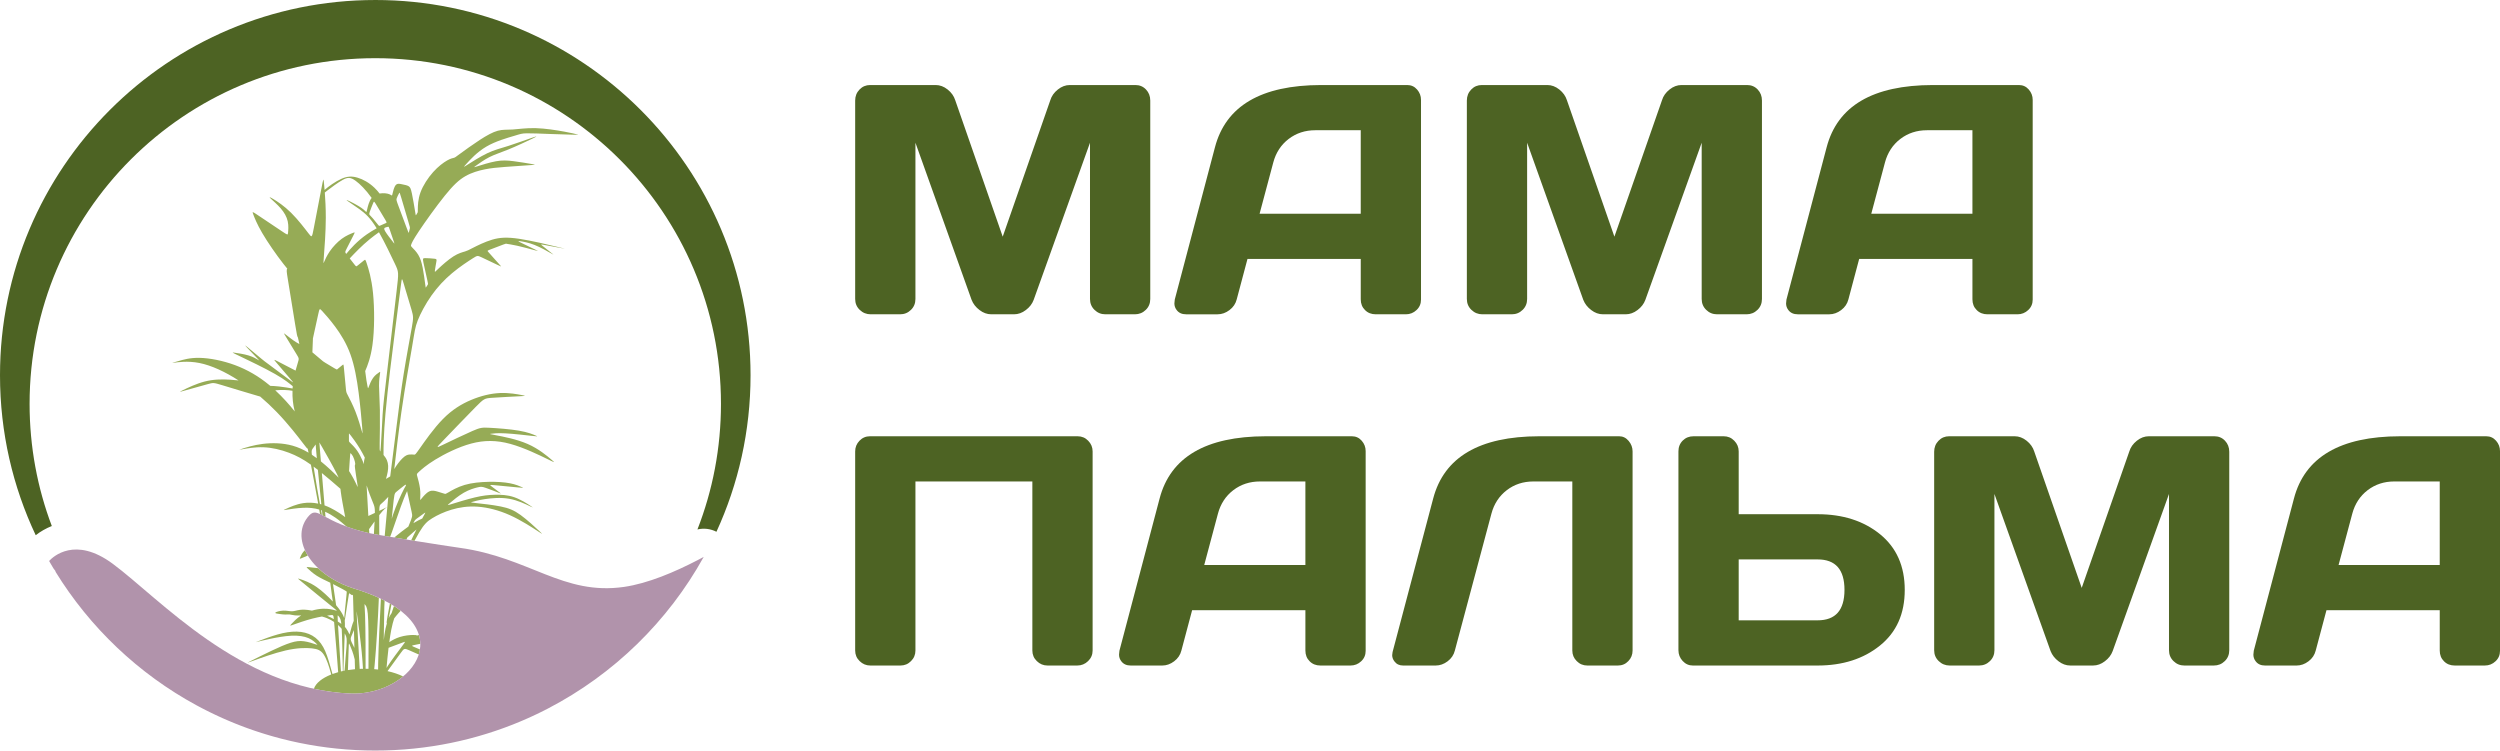 <?xml version="1.0" encoding="UTF-8"?> <svg xmlns="http://www.w3.org/2000/svg" xmlns:xlink="http://www.w3.org/1999/xlink" xmlns:xodm="http://www.corel.com/coreldraw/odm/2003" xml:space="preserve" width="119.099mm" height="35.756mm" version="1.1" style="shape-rendering:geometricPrecision; text-rendering:geometricPrecision; image-rendering:optimizeQuality; fill-rule:evenodd; clip-rule:evenodd" viewBox="0 0 7701.36 2312.11"> <defs> <style type="text/css"> .fil2 {fill:#4D6323} .fil0 {fill:#96AB56} .fil3 {fill:#B193AB} .fil1 {fill:#4D6323;fill-rule:nonzero} </style> <mask id="id0"> <radialGradient id="id1" gradientUnits="userSpaceOnUse" cx="816.45" cy="2158.95" r="0" fx="816.45" fy="2158.95"> <stop offset="0" style="stop-opacity:0.298; stop-color:white"></stop> <stop offset="0.651" style="stop-opacity:0.149; stop-color:white"></stop> <stop offset="1" style="stop-opacity:0; stop-color:white"></stop> </radialGradient> <rect style="fill:url(#id1)" x="816.45" y="2158.95" width="642.13" height="77.86"></rect> </mask> </defs> <g id="Слой_x0020_1">  <g id="_2151543518784"> <path class="fil0" d="M1020.31 2077.79l-1.2 -4.55c-5.58,-20.83 -12.88,-43.16 -21.58,-56.47 -8.7,-13.31 -18.78,-17.61 -37.25,-19.53 -18.46,-1.94 -45.3,-1.51 -80.3,6.54 -35,8.05 -78.15,23.73 -99.73,31.56 -21.58,7.84 -21.58,7.84 -8.16,1.07 13.42,-6.76 40.26,-20.29 63.77,-31.45 23.51,-11.17 43.69,-19.97 59.68,-25.01 16,-5.05 27.81,-6.34 41.01,-4.51 13.21,1.82 27.81,6.76 35.11,9.23 7.3,2.47 7.3,2.47 3.33,-1.51 -3.97,-3.97 -11.92,-11.91 -24.69,-17.39 -12.78,-5.48 -30.39,-8.48 -52.18,-7.51 -21.79,0.97 -47.77,5.9 -67.09,9.98 -19.32,4.08 -31.99,7.3 -38.33,8.91 -6.33,1.61 -6.33,1.61 5.37,-2.9 11.7,-4.51 35.11,-13.53 56.68,-19.64 21.58,-6.12 41.33,-9.34 59.36,-8.91 18.04,0.43 34.36,4.51 48.1,12.45 13.75,7.95 24.91,19.75 33.6,35.43 8.7,15.67 14.92,35.21 21.79,59.26 2.17,7.58 4.4,15.61 6.58,23.47 5.55,-2.05 11.41,-3.94 17.55,-5.64 -1.53,-20.98 -3.46,-46.03 -5.34,-69.46 -2.83,-35.28 -5.58,-66.91 -7.18,-85.26 -6.56,-4.46 -14.03,-8.57 -22.33,-11.85 -4.84,-1.91 -9.95,-3.52 -15.09,-4.88 -8.83,1.6 -18.83,3.67 -29.16,6.33 -22.54,5.79 -46.59,14.38 -58.61,18.67 -12.02,4.29 -12.02,4.29 -5.69,-2.57 5.43,-5.89 15.49,-16.81 29.47,-25.89 -6.21,0.48 -13.61,0.47 -19.21,-0.08 -7.04,-0.7 -11.21,-2.24 -15.69,-2.71 -4.49,-0.47 -9.28,0.16 -13.99,0.16 -4.71,0 -9.36,-0.62 -16.24,-1.47 -6.88,-0.85 -16,-1.93 -14.54,-4.25 1.47,-2.31 13.53,-5.87 24.05,-6.34 10.51,-0.47 19.48,2.17 27.37,2.01 7.89,-0.16 14.69,-3.09 24.13,-4.33 9.43,-1.24 21.49,-0.77 35.72,2.01l1.44 0.29c11.45,-3.33 23.14,-5.29 33.36,-5.77 18.25,-0.86 31.78,3.01 38.55,4.93 6.76,1.93 6.76,1.93 -3.98,-6.76 -10.73,-8.7 -32.21,-26.09 -52.82,-42.94 -20.61,-16.86 -40.36,-33.17 -50.24,-41.33 -9.87,-8.15 -9.87,-8.15 -0.21,-4.93 9.66,3.21 28.99,9.66 50.03,24.26 17.33,12.03 35.82,29.58 49.73,44.53 -0.81,-4.9 -1.76,-11.37 -2.92,-19.93 -1.34,-9.98 -2.97,-22.82 -4.91,-37.98 -14.83,-7.21 -29.34,-13.6 -41.75,-21.57 -12.46,-8.01 -22.79,-17.61 -27.82,-22.41 -5.02,-4.8 -4.73,-4.8 6.84,-3.65 6.18,0.62 15.58,1.56 25.41,2.78 26.45,25.1 62.44,46.93 106.36,61.47 30.68,9.18 57.38,19.24 80.58,29.95l-0.34 8.64c-2.13,52.31 -7.77,148.47 -12.6,197.86 -0.47,4.8 -0.93,9.16 -1.38,13.12 4.07,0.34 8.08,0.74 12.03,1.22 0.01,-5.67 0.08,-12.18 0.23,-19.68 0.97,-48.56 4.99,-138.13 8.37,-198.23 3.94,1.89 7.78,3.8 11.5,5.73 -0.49,3.75 -0.71,9.49 -0.94,18.98 -0.54,21.66 -1.18,62.84 -1.5,83.54 -0.32,20.7 -0.32,20.92 0.32,15.02 0.64,-5.9 1.93,-17.91 4.86,-31.46 1.16,-5.34 2.57,-10.92 4.2,-16.37 -0.15,-0.1 -0.28,-0.23 -0.39,-0.42 -0.74,-1.21 -0.61,-4.29 2.21,-20.43 1.8,-10.35 4.71,-26.07 7.41,-39.96 1.62,0.94 3.25,1.88 4.82,2.83 -2.7,13.22 -5.82,28.61 -7.69,38.42l-0.69 3.69c1.05,-2.46 2.16,-4.78 3.31,-6.91 1.78,-3.3 3.68,-6.15 5.59,-8.61 2.12,-6.74 4.66,-14.37 7.19,-21.79 7.49,4.8 14.45,9.69 20.82,14.64 -2,2.08 -3.96,4.16 -5.84,6.24 -5.41,5.96 -10.17,11.81 -14.15,16.98 -2.96,8.77 -6.17,20.21 -9.11,35.22 -2.19,11.21 -4.24,24.42 -6.08,38.19 8.61,-5.99 20.24,-12.03 32.28,-15.86 15.09,-4.79 30.82,-6.08 39.9,-6.25 9.09,-0.16 11.52,0.81 12.73,1.3 0.91,0.36 1.14,0.45 6.43,-1.02 2.68,9.03 4.04,18.03 4.22,26.91 -5.59,1.16 -10.5,2.13 -14.38,2.9 -14.35,2.84 -14.67,2.84 0,8.92 3.6,1.49 8.1,3.35 13.19,5.57 -0.81,5.26 -2.03,10.46 -3.63,15.58 -11.92,-5.59 -22.37,-10.03 -29.51,-13.04 -15.16,-6.41 -15.33,-6.41 -25.78,8.03 -10.21,14.09 -30.24,41.93 -40.92,56.22 18.24,4.04 34.52,9.63 48.05,16.39 -41.23,34.19 -101.81,55.75 -164.6,52.68 -37.94,-1.85 -74.71,-6.96 -110.3,-14.7 5.85,-17.5 25.37,-32.94 53.42,-44zm-72.09 -366.32c-6.14,2.48 -11.51,4.77 -15.39,6.41 -10.04,4.27 -10.04,4.27 -8.37,0.08 1.67,-4.18 5.02,-12.55 11.71,-19.92 1,-1.1 2.08,-2.18 3.23,-3.23 2.52,5.58 5.45,11.14 8.82,16.64zm37.63 -127.85l-2.46 -14.02c-15.31,-4.46 -31.35,-6.06 -49.18,-5.35 -19.46,0.77 -41.04,4.28 -51.84,6.04 -10.79,1.76 -10.79,1.76 -0.67,-2.93 10.13,-4.68 30.37,-14.06 52.21,-17.4 15,-2.3 30.76,-1.76 46.23,1.42 -8.11,-45.23 -16.24,-88.07 -22.41,-119.96 -24.34,-17.24 -45.01,-28.15 -67.59,-36.7 -24.91,-9.43 -52.15,-15.96 -78.56,-16.89 -26.4,-0.93 -51.96,3.73 -64.74,6.07 -12.78,2.33 -12.78,2.33 -0.94,-1.49 11.85,-3.83 35.55,-11.48 63.91,-15.02 28.36,-3.54 61.39,-2.99 91.71,5.6 17.07,4.83 33.29,12.21 48.98,21.55 -0.92,-4.59 -1.78,-8.77 -2.59,-12.62 -1.17,0.92 -4.6,-3.56 -14.34,-16.29 -15.03,-19.66 -45.12,-58.97 -80.58,-95.72 -16.19,-16.78 -33.5,-33.02 -51.49,-48.28l-6.88 -1.95c-27.8,-8.01 -82.11,-24.58 -109.46,-32.87 -27.34,-8.28 -27.71,-8.28 -45.67,-3.31 -17.94,4.97 -53.48,14.91 -71.25,19.88 -17.76,4.97 -17.76,4.97 -4.42,-1.57 13.35,-6.53 40.05,-19.61 66.38,-26.42 26.33,-6.82 52.29,-7.37 78.71,-5.71 8.76,0.55 17.58,1.34 26.02,2.3 -41.59,-26.86 -83.95,-46.45 -120.62,-53.72 -36.72,-7.28 -67.74,-2.22 -78.5,-0.79 -10.76,1.42 -1.27,-0.8 13.61,-5.07 14.88,-4.27 35.14,-10.6 65.52,-9.96 30.39,0.63 70.9,8.23 108.89,22.31 37.98,14.09 73.43,34.67 106.2,61.88l2.5 2.1c7.57,0.16 16.88,0.71 27.15,1.85 14.28,1.59 30.4,4.3 41.64,6.29 0.14,-2.41 0.31,-4.8 0.52,-7.18 -9.1,-7.34 -23.33,-19.81 -54.53,-37.58 -32.42,-18.48 -83.17,-42.7 -108.54,-54.8 -25.37,-12.1 -25.37,-12.1 -15.89,-10.73 9.48,1.36 28.43,4.1 42.85,8.47 14.43,4.37 24.32,10.37 29.27,13.37 4.95,3 4.95,3 -2.74,-4.95 -7.68,-7.95 -23.05,-23.85 -31.01,-32.32 -7.95,-8.48 -8.47,-9.53 1.64,-1.32 10.11,8.21 30.84,25.68 41.42,34.48 10.59,8.79 11,8.9 26.27,20.21 15.27,11.32 45.37,33.84 60.43,45.11 15.05,11.26 15.05,11.26 4.42,-1.16 -10.63,-12.42 -31.9,-37.27 -42.53,-49.69 -10.64,-12.42 -10.64,-12.42 4.36,-4.68 12.82,6.61 36.55,18.86 53.25,27.6 2.64,-10.16 5.28,-18.68 7.08,-24.53 3.95,-12.76 3.95,-12.76 -4.1,-25.98 -8.06,-13.22 -24.16,-39.66 -32.22,-52.88 -8.06,-13.22 -8.06,-13.22 -0.76,-7.45 7.29,5.77 21.88,17.32 33.13,24.16 3.08,1.88 5.92,3.39 8.67,4.8 -1.58,-7 -3.16,-14.02 -4.58,-20.41l-0.14 -0.19c-2.13,-3.19 -2.73,-5.93 -8.63,-41.92 -5.9,-36 -17.08,-105.27 -22.67,-139.89 -3.01,-18.59 -4.4,-27.2 -1.17,-29.64 -3.85,-4.63 -7.71,-9.43 -11.67,-14.49 -22.76,-29.07 -48.94,-67 -65.64,-95.53 -16.71,-28.53 -23.93,-47.68 -27.54,-57.24 -3.61,-9.58 -3.61,-9.58 14.72,2.71 18.33,12.27 54.99,36.83 73.32,49.11 18.33,12.28 18.33,12.28 19.05,5.06 0.72,-7.22 2.17,-21.67 -0.9,-35.57 -3.07,-13.91 -10.66,-27.27 -21.58,-39.91 -10.92,-12.64 -25.19,-24.56 -31.01,-30.28 -5.83,-5.73 -3.23,-5.26 8.57,1.8 11.8,7.07 32.79,20.72 54.07,41.71 21.29,20.99 42.88,49.31 53.67,63.47 10.79,14.15 10.79,14.15 16.73,-16.73 5.94,-30.89 17.82,-92.67 23.76,-123.56 5.94,-30.89 5.94,-30.89 7.72,-10.99 0.43,4.84 0.98,10.85 1.54,17.81l0.38 -0.34c10.53,-9.56 33.26,-25.95 51.9,-34.14 18.64,-8.19 33.19,-8.19 49.69,-3.2 16.5,4.99 34.96,14.98 51.45,30.72 5.54,5.28 10.86,11.21 16.08,18.01 6.05,-1.07 12.02,-1.14 16.87,-0.74 11.01,0.9 16.26,4.18 18.88,5.83 2.63,1.64 2.63,1.64 4.19,-5.09 1.56,-6.73 4.68,-20.19 9.77,-26.02 5.09,-5.83 12.14,-4.03 19.53,-2.46 7.38,1.56 15.11,2.87 20.03,5.83 4.92,2.96 7.06,7.55 10.26,22.66 3.2,15.11 7.48,40.71 9.61,53.94 2.13,13.21 2.13,14.03 3.2,12.56 1.07,-1.48 3.2,-5.26 4.27,-7.14 1.07,-1.89 1.07,-1.89 1.16,-11.7 0.1,-9.82 0.28,-29.43 8.1,-51.01 7.83,-21.58 23.3,-45.1 39.09,-62.74 15.78,-17.64 31.88,-29.4 43.02,-35.75 11.14,-6.34 17.33,-7.27 20.89,-8.2 3.56,-0.93 4.49,-1.86 17.95,-11.76 13.46,-9.9 39.46,-28.78 61.59,-43.18 22.13,-14.39 40.39,-24.29 55.71,-28.47 15.32,-4.18 27.7,-2.63 45.75,-3.8 18.05,-1.17 41.77,-5.04 71.09,-4.21 29.32,0.83 64.24,6.4 87.39,10.63 23.15,4.23 34.52,7.14 39.94,8.59 5.43,1.45 4.9,1.45 -10.05,1.06 -14.95,-0.4 -44.31,-1.2 -72.88,-2.25 -28.57,-1.06 -56.35,-2.38 -72.09,-2.11 -15.74,0.26 -19.44,2.11 -39.42,8.07 -19.97,5.95 -56.21,16 -85.05,32.93 -28.84,16.93 -50.27,40.74 -60.98,52.64 -10.71,11.9 -10.71,11.9 2.52,3.44 13.23,-8.46 39.68,-25.39 61.64,-35.84 21.96,-10.46 39.42,-14.42 64.42,-22.35 25,-7.94 57.54,-19.85 74.08,-25.54 16.53,-5.68 17.06,-5.15 0.53,2.92 -16.53,8.06 -50.13,23.67 -75.14,33.86 -25,10.18 -41.4,14.95 -57.8,23.29 -16.4,8.33 -32.8,20.23 -41,26.19 -8.2,5.95 -8.2,5.95 4.23,1.99 12.43,-3.97 37.3,-11.91 57.14,-15.48 19.85,-3.57 34.66,-2.77 54.37,-0.26 19.71,2.51 44.31,6.74 56.61,8.86 12.31,2.11 12.31,2.11 -5.16,3.31 -17.46,1.19 -52.38,3.57 -78.17,5.55 -25.79,1.99 -42.46,3.57 -61.64,7.4 -19.18,3.83 -40.87,9.92 -60.58,21.3 -19.71,11.37 -37.43,28.04 -63.49,60.45 -26.06,32.4 -60.45,80.56 -79.23,108.73 -18.78,28.17 -21.96,36.37 -23.54,40.74 -1.59,4.36 -1.59,4.9 2.64,9.26 4.24,4.36 12.7,12.56 18.92,22.88 6.21,10.31 10.18,22.75 13.61,40.07 3.42,17.31 6.29,39.5 7.73,50.61 1.44,11.1 1.44,11.1 2.71,9.19 1.27,-1.91 3.82,-5.73 5.09,-7.88 1.27,-2.15 1.27,-2.63 -1.67,-15.67 -2.95,-13.05 -8.83,-38.68 -11.46,-51.96 -2.63,-13.28 -1.99,-14.24 5.33,-14.24 7.33,0 21.33,0.96 28.41,1.83 7.08,0.87 7.24,1.67 5.96,9.23 -1.27,7.56 -3.97,21.88 -4.61,27.77 -0.63,5.88 0.8,3.34 11.22,-6.61 10.42,-9.95 29.84,-27.29 45.67,-37.39 15.84,-10.11 28.09,-12.97 35.73,-15.27 7.64,-2.31 10.66,-4.06 24.03,-10.9 13.37,-6.85 37.08,-18.78 59.99,-25.54 22.92,-6.76 45.03,-8.35 82.8,-2.72 37.77,5.63 91.18,18.48 117.89,24.91 26.71,6.43 26.71,6.43 13.57,4 -13.13,-2.43 -39.39,-7.28 -52.53,-9.71 -13.13,-2.43 -13.13,-2.43 -6.12,3.15 7.02,5.57 21.05,16.73 28.06,22.31 7.02,5.57 7.02,5.57 -3.33,-0.36 -10.34,-5.94 -31.03,-17.81 -49.65,-25.19 -18.62,-7.38 -35.17,-10.26 -43.72,-11.52 -8.54,-1.26 -9.08,-0.9 1.8,4.59 10.88,5.48 33.19,16.1 44.35,21.4 11.15,5.31 11.15,5.31 -1.44,1.89 -12.59,-3.42 -37.78,-10.26 -55.05,-14.12 -17.27,-3.87 -26.63,-4.77 -30.59,-5.58 -3.96,-0.81 -2.52,-1.53 -11.87,1.98 -9.36,3.51 -29.5,11.24 -39.57,15.11 -10.07,3.87 -10.07,3.87 -6.57,7.82 3.51,3.96 10.53,11.88 17.9,20.15 7.38,8.28 15.11,16.91 18.98,21.23 3.87,4.32 3.87,4.32 -8.36,-1.53 -12.23,-5.85 -36.7,-17.54 -49.2,-23.39 -12.51,-5.85 -13.04,-5.85 -26.54,2.7 -13.5,8.54 -39.94,25.63 -63.9,45.67 -23.96,20.03 -45.45,43.01 -63.95,69.19 -18.49,26.18 -34.01,55.57 -42.39,76.98 -8.37,21.41 -9.62,34.86 -17.26,80.12 -7.64,45.26 -21.69,122.32 -33.19,202.58 -9.14,63.84 -16.68,129.69 -21.82,175.14 7.44,-12.97 17.2,-25.28 24.76,-32.8 9.6,-9.56 15.65,-11.44 21.6,-12.07 5.94,-0.63 11.79,0 14.92,0.32 3.12,0.31 3.54,0.31 17.77,-19.94 14.23,-20.25 42.26,-60.74 70.8,-89.74 28.53,-29.01 57.56,-46.52 87.32,-58.99 29.75,-12.48 60.22,-19.92 88.53,-21.12 28.32,-1.2 54.47,3.84 67.55,6.36 13.07,2.52 13.07,2.52 -7.92,3.6 -20.99,1.08 -62.98,3.24 -85.06,4.8 -22.07,1.56 -24.23,2.52 -49.66,28.32 -25.44,25.79 -74.14,76.41 -98.5,101.73 -24.35,25.32 -24.35,25.32 -2.4,14.76 21.95,-10.56 65.87,-31.67 90.57,-42.46 24.71,-10.8 30.24,-11.28 53.03,-10.08 22.79,1.2 62.86,4.08 90.69,8.88 27.83,4.8 43.43,11.52 51.23,14.88 7.8,3.36 7.8,3.36 -11.16,1.2 -18.95,-2.16 -56.86,-6.48 -81.94,-7.8 -25.07,-1.33 -37.31,0.36 -43.43,1.2 -6.12,0.83 -6.12,0.83 15,4.79 21.12,3.96 63.34,11.88 97.29,26.76 33.95,14.87 59.63,36.71 72.46,47.62 12.84,10.92 12.84,10.92 -11.16,-0.84 -23.99,-11.76 -71.98,-35.27 -114.8,-47.03 -42.83,-11.76 -80.5,-11.76 -120.45,-1.07 -39.94,10.68 -82.17,32.03 -110.61,49.42 -28.43,17.39 -43.07,30.83 -50.39,37.55 -7.32,6.72 -7.32,6.72 -5.16,14.39 2.16,7.68 6.48,23.04 8.28,36.59 1.8,13.55 1.08,25.31 0.72,31.19 -0.36,5.87 -0.36,5.87 4.31,0.12 4.68,-5.76 14.04,-17.28 23.28,-21.71 9.23,-4.44 18.36,-1.8 26.75,0.72 8.4,2.52 16.08,4.92 19.92,6.12 3.84,1.2 3.84,1.2 12.95,-4.2 9.12,-5.4 27.35,-16.2 49.79,-22.79 22.43,-6.6 49.07,-8.99 73.9,-9.48 24.83,-0.48 47.86,0.96 65.62,4.44 17.76,3.48 30.23,8.99 36.47,11.76 6.23,2.76 6.23,2.76 -11.28,1.08 -17.52,-1.68 -52.55,-5.04 -70.3,-6.72 -17.75,-1.68 -18.24,-1.68 -12.23,3 6,4.68 18.47,14.03 24.71,18.71 6.24,4.68 6.24,4.68 -3.24,0.96 -9.48,-3.72 -28.43,-11.15 -39.47,-14.87 -11.04,-3.72 -14.15,-3.72 -23.87,-1.44 -9.72,2.28 -26.03,6.84 -42.95,16.56 -16.92,9.71 -34.43,24.59 -43.18,32.03 -8.76,7.44 -8.76,7.44 6.72,2.64 15.47,-4.8 46.42,-14.4 70.66,-20.16 24.23,-5.76 41.75,-7.68 60.82,-8.16 19.08,-0.48 39.71,0.48 59.98,7.44 20.27,6.96 40.19,19.92 50.15,26.52 9.96,6.6 9.96,6.83 -2.28,0.96 -12.23,-5.88 -36.7,-17.87 -63.1,-22.55 -26.39,-4.68 -54.71,-2.04 -74.98,1.08 -20.27,3.12 -32.51,6.72 -38.63,8.52 -6.12,1.8 -6.12,1.8 10.92,3.6 17.04,1.8 51.1,5.39 76.18,10.44 25.07,5.04 41.15,11.51 61.54,26.27 20.39,14.76 45.11,37.79 57.47,49.31 12.36,11.52 12.36,11.52 -4.68,0.36 -17.03,-11.15 -51.1,-33.47 -85.41,-48.94 -34.31,-15.48 -68.86,-24.11 -99.45,-26.27 -30.59,-2.16 -57.23,2.16 -80.74,9.23 -23.51,7.08 -43.91,16.92 -59.02,26.16 -15.11,9.23 -24.95,17.87 -40.37,43.68 -4.54,7.6 -9.56,16.68 -14.66,26.27l-10.28 -1.65c2.46,-5.09 4.86,-10.06 7.19,-14.78 3.32,-6.75 6.47,-13.02 9.42,-18.81 -3.33,2.76 -7.2,6.05 -11.83,10.12 -4.88,4.28 -10.59,9.42 -16.62,14.85l-2.64 6.28c-12.93,-2.1 -25.63,-4.2 -37.67,-6.19l6.68 -5.52c11.7,-9.59 24.42,-19.61 36.92,-28.39l0.5 -1.2c12.56,-30.49 12.56,-30.49 9.54,-44.22 -3.03,-13.73 -9.07,-41.19 -12.56,-57.6l-1.32 -6.24c-2.76,5.75 -6.05,13.12 -9.87,22.71 -11.61,29.16 -28.09,78.79 -36.95,103.51 -2.33,6.53 -4.14,11.32 -5.55,14.83l-16.68 -2.83c3.48,-39.3 7.46,-82.56 10.33,-113.08l0.7 -7.48 -0.69 0.78c-8.32,9.41 -17.11,17.38 -21.84,21.47 -3.62,3.14 -4.85,4 -5.23,20.98 6.8,-3.27 12.67,-6.12 16.68,-8.07 8.74,-4.24 8.74,-4.24 5.99,-2.5 -2.75,1.75 -8.24,5.24 -20.87,21.33l-1.95 2.51 -0.01 7.28c0,14.01 0.1,33.27 0.22,53.9 -6.08,-1.07 -11.65,-2.07 -16.59,-2.99 0.75,-13.61 1.44,-26.18 1.96,-36.42l0.12 -2.45c-5.7,7.89 -11.61,16.19 -17.02,23.7l0.67 12.41c-2.18,-0.45 -4.05,-0.85 -5.57,-1.21 -25.54,-5.96 -46.82,-12.56 -64.73,-19.17l-3.03 -2.7c-5.69,-5.02 -17.07,-15.06 -30.66,-24.53 -9.74,-6.8 -20.63,-13.29 -32.12,-18.43l1.34 16.08c-3.37,-1.81 -6.49,-3.48 -9.38,-4.99l-1.56 -15c-0.92,-0.34 -1.84,-0.67 -2.77,-0.98l2.73 15.16c-2.08,-1.07 -4.05,-2.05 -5.92,-2.92zm200.66 -871.13c4.97,8.58 17.22,24.03 23.35,31.87 6.13,7.84 6.13,8.09 3.07,-0.85 -3.07,-8.96 -9.2,-27.1 -12.32,-36.17 -3.12,-9.07 -3.24,-9.07 -5.15,-8.7 -1.89,0.37 -5.57,1.11 -8.58,2.33 -3,1.22 -5.33,2.94 -0.36,11.52zm35.57 -101.72c1.58,-4.6 5.35,-11.85 7.24,-15.31 1.88,-3.47 1.88,-3.17 7.16,14.86 5.28,18.03 15.84,53.79 21.2,71.9 5.35,18.11 5.51,18.56 4.83,21.73 -0.68,3.17 -2.19,9.05 -2.94,11.85 -0.76,2.79 -0.76,2.49 -6.94,-14.11 -6.19,-16.6 -18.56,-49.49 -25.05,-66.92 -6.49,-17.43 -7.09,-19.39 -5.5,-23.99zm-82.96 41.59c2.33,-7.05 7.6,-19.92 10.3,-26.42 2.7,-6.5 2.82,-6.62 9.5,4.41 6.68,11.03 19.92,33.22 26.54,44.31 6.62,11.1 6.62,11.1 2.57,12.87 -4.04,1.78 -12.13,5.33 -16.18,7.11 -4.04,1.78 -4.04,1.78 -7.66,-2.75 -3.61,-4.54 -10.84,-13.61 -15.81,-19.37 -4.97,-5.76 -7.66,-8.21 -9.32,-10.05 -1.66,-1.84 -2.27,-3.07 0.06,-10.11zm-4.02 1407.96l0.05 -11.1c0.17,-36.15 0.52,-101.31 -0.87,-137.2 -1.39,-35.89 -4.53,-42.51 -8.36,-47.65 -0.94,-1.26 -1.93,-2.44 -3.01,-3.59 0.69,9.34 1.24,20.55 1.68,34.12 1.56,47.66 1.87,124.33 1.61,165.25 2.99,0.02 5.96,0.07 8.9,0.16zm-16.93 -0.12c-0.83,-14.14 -1.97,-31.47 -3.87,-51.15 -3.65,-37.86 -10.08,-84.4 -13.29,-108.21 -3.22,-23.81 -3.22,-24.88 -1.07,13.29 2,35.69 5.89,105.69 8.13,146.38 3.34,-0.15 6.71,-0.26 10.1,-0.32zm-24.55 1.29c-0.27,-8.7 -0.56,-18.8 -0.87,-29.8l-0.08 -0.39c-4.49,-19.87 -11.28,-35.8 -14.69,-43.76 -3.4,-7.96 -3.4,-7.96 -4.02,13.22 -0.45,15.36 -1.23,41.86 -2.15,63.43 7.05,-1.13 14.34,-2.03 21.8,-2.7zm-32.14 4.53c1.51,-23.43 4.73,-55.49 5.99,-74.78 1.54,-23.58 0.15,-28.06 -2.85,-34.65 -0.77,-1.69 -1.65,-3.52 -2.68,-5.46l-0.12 3.7c-0.86,26.09 -2.58,68.81 -3.54,96.94 -0.19,5.55 -0.36,10.53 -0.49,15 1.22,-0.26 2.46,-0.5 3.69,-0.75zm-5.34 1.1c-0.58,-30.81 -1.54,-79.54 -2.59,-109.39 -0.28,-8.15 -0.58,-14.9 -0.89,-20.53 -1.48,-1.82 -3.11,-3.69 -4.93,-5.59 -1.96,-2.06 -4.13,-4.16 -6.49,-6.27l0.5 8.13c2.04,32.55 6.08,92.37 8.5,135 1.94,-0.46 3.91,-0.91 5.89,-1.34zm-27.71 -159.81c-1.24,-13.55 -1.97,-13.45 -11.7,-12.06 -2.48,0.36 -5.54,0.79 -9.07,1.33 7.25,3.34 14.31,7.05 20.77,10.73zm63.36 88.64c-0.48,-17.99 -0.96,-36.83 -1.43,-54.94l-0.63 1.38c-2.63,5.79 -5.87,13.37 -7.8,18.78 -1.93,5.41 -2.55,8.66 1.16,16.85 2.05,4.52 5.41,10.55 8.7,17.93zm-2.15 -83.11c-0.45,-17.21 -0.85,-32.81 -1.19,-45.12 -0.44,-16.19 -0.76,-26.71 -0.96,-33.62l-2.7 -1.92c-0.42,1.4 -0.43,1.39 -1.93,0.32 -1.51,-1.08 -4.54,-3.25 -6.06,-4.22 -1.51,-0.98 -1.51,-0.76 -2.22,3.51 -0.7,4.27 -2.11,12.6 -4.31,26.76 -2.21,14.15 -5.22,34.12 -6.72,44.11 -1.09,7.25 -1.39,9.23 -1.58,9.2l0.08 0.78c0.39,4.08 0.55,9.21 0.41,18.58 1.36,1.44 2.57,2.9 3.71,4.44 4.25,5.72 7.5,12.52 9.05,16.15 1.55,3.63 1.39,4.1 3.49,-4.01 2.1,-8.12 6.43,-24.8 10.26,-33.48 0.23,-0.52 0.47,-1.02 0.69,-1.49zm-38.11 9.13c-0.74,-7.04 -1.6,-10.92 -2.7,-14.05 -2.26,-6.44 -5.48,-9.66 -7.3,-11.49 -1.47,-1.47 -2.03,-2.02 -0.92,18.21 2.11,1.34 4.09,2.63 5.9,3.85 1.82,1.22 3.49,2.38 5.01,3.48zm145.46 73.64c-2.74,22.96 -4.88,45.78 -6.21,62.11 1.15,-1.93 2.46,-4.05 3.96,-6.39 11.27,-17.43 33.17,-46.46 44.11,-60.98 10.95,-14.52 10.95,-14.52 2.15,-11.23 -8.8,3.28 -26.4,9.85 -38.24,14.32l-5.77 2.17zm76.46 -383.89l0.6 -0.37c9.77,-5.97 19.06,-10.67 26.62,-13.94 2.02,-3.71 3.73,-6.82 5.11,-9.32 5.7,-10.35 5.7,-10.35 0.12,-6.4 -5.59,3.96 -16.75,11.87 -22.68,16.41 -3.89,2.97 -5.53,4.49 -9.76,13.62zm-22.88 -116.3l-0.17 -0.76c-0.58,-2.57 -0.81,-2.33 -6.63,2.21 -5.82,4.53 -17.22,13.38 -23.04,18.5 -5.81,5.11 -6.05,6.51 -10.47,48.75l-3.6 34.38c1.09,-3.8 2.3,-7.73 3.63,-11.77 9.57,-29.06 25.52,-63.97 34.91,-81.77 2.1,-3.97 3.86,-7.09 5.37,-9.53zm-175.28 -44.31c3.68,5.66 8.12,12.87 12.82,21.57 4.56,8.43 9.37,18.26 13.63,27.84 0.14,-3.48 -0.41,-6.83 -1.69,-14.86 -1.85,-11.59 -5.21,-32.91 -6.38,-43.32 -1.18,-10.41 -0.17,-9.91 0.34,-11 0.5,-1.09 0.5,-3.78 -0.67,-8.73 -1.18,-4.96 -3.52,-12.18 -6.13,-17.13 -2.6,-4.96 -5.46,-7.64 -6.89,-8.99 -1.42,-1.34 -1.42,-1.34 -3.02,23.51l-2.01 31.11zm-11.87 142.01c-0.63,-3.21 -1.32,-6.96 -2.15,-11.37 -3.45,-18.33 -9.14,-48.12 -11.62,-67.97 -0.35,-2.83 -0.63,-5.44 -0.86,-7.9l-5.46 -4.75c-12.02,-10.46 -31.65,-27.55 -51.83,-43.89 2.63,31.8 5.54,66.71 8.28,99.62l1.24 0.45c21.84,8.03 42.08,21.42 52.91,28.9 4.56,3.15 7.44,5.25 9.49,6.89zm138.67 -125.49c4.25,-35.07 12.72,-100.66 19.89,-157.46 7.19,-56.94 13.08,-105.03 21.57,-158.26 8.48,-53.22 19.56,-111.58 24.96,-142.47 5.41,-30.88 5.15,-34.28 -0.88,-55.38 -6.03,-21.09 -17.81,-59.87 -23.71,-79.25 -5.89,-19.39 -5.89,-19.39 -8.52,0.66 -2.62,20.04 -7.86,60.12 -17.48,135.47 -9.63,75.35 -23.66,185.95 -30.4,262.14 -5.76,65.07 -6.19,105.04 -6.03,128.51 3.85,4.59 7.89,10.23 10.47,16.34 4.56,10.77 4.56,22.98 2.33,35.86 -1.2,6.95 -3.05,14.1 -5.28,21.52 1.84,-1 3.69,-2.1 5.55,-3.21 2.53,-1.53 5.1,-3.08 7.53,-4.48zm-78.3 -58.02c-4.57,-9.12 -9.45,-17.98 -14.32,-26.09 -11.52,-19.21 -23.05,-34.3 -28.81,-41.85 -5.76,-7.55 -5.76,-7.55 -5.76,-3.16 0,4.39 0,13.17 0,17.56 0,4.39 0,4.39 4.53,8.78 4.53,4.39 13.59,13.17 20.86,23.6 7.27,10.42 12.76,22.5 15.51,28.54 2.48,5.46 2.72,5.99 4.57,12.96 0.59,-7.53 1.83,-14.48 3.43,-20.34zm5.76 85.83c0.06,2.16 0.12,4.39 0.15,6.65 0.59,9.2 1.28,21.47 2.21,38.05 0.78,13.96 1.73,30.99 2.74,49.36l7.3 -3.39c4.29,-2 8.63,-4.05 12.86,-6.05 0.12,-14.09 -1,-18.8 -3.49,-25.65 -3.72,-10.18 -10.51,-25.07 -17.3,-44.99 -1.51,-4.44 -3.03,-9.12 -4.47,-13.99zm37.88 -780.01c-9.58,6.74 -19.12,13.87 -28.19,21.27 -24.92,20.33 -46.25,42.68 -61.9,59.43l14.07 18.03c5.81,7.44 5.81,7.44 10.53,3.63 4.72,-3.82 14.17,-11.45 18.89,-15.26 4.72,-3.82 4.72,-3.82 9.44,10.53 4.73,14.35 14.17,43.05 18.89,90.27 4.73,47.22 4.73,112.97 -1.82,159.64 -5.39,38.46 -15.21,63.97 -22.36,80.09 2.59,23.12 5.33,37.29 6.83,45.08 1.83,9.49 1.83,9.49 4.16,3.33 2.33,-6.17 7,-18.49 13.33,-27.33 6.33,-8.83 14.33,-14.16 18.33,-16.83 4,-2.67 4,-2.67 3,3.83 -1,6.5 -3,19.5 -3,37.32 0,17.83 2,40.49 2.6,74.63 0.59,34.14 -0.22,79.77 -0.63,102.58 -0.33,18.75 -0.39,22.09 2.13,25.28 0.44,-4 0.89,-8.55 1.31,-13.79 2.05,-25.39 3.39,-66.78 5.57,-99.9 2.17,-33.12 5.17,-57.97 13.64,-129.8 8.48,-71.82 22.42,-190.62 29.39,-250.02 6.97,-59.41 6.97,-59.41 -5.16,-84.97 -10.73,-22.61 -30.93,-65.21 -49.05,-97.05zm-99.98 -99.19c0.32,-1.2 22.82,9.96 36.77,18.33 13.96,8.37 19.38,13.95 22.09,16.75 2.71,2.79 2.71,2.79 4.84,-6.65 1.9,-8.43 5.52,-24.38 13.74,-34.95 -18,-25.08 -36.13,-43.14 -49.39,-52.74 -16.17,-11.73 -25.08,-10.86 -39.69,-2.83 -14.62,8.02 -34.95,23.19 -46.35,31.99 -3.89,3 -6.74,5.26 -8.89,6.93 1.58,20.99 3.14,48.59 3.07,78.18 -0.12,44.24 -3.94,92.94 -5.85,117.29 -1.91,24.35 -1.91,24.35 0.81,17.99 2.73,-6.36 8.17,-19.07 17.61,-32.69 9.45,-13.62 22.88,-28.15 36.51,-38.14 13.62,-9.99 27.42,-15.44 34.33,-18.16 6.9,-2.72 6.9,-2.72 1.63,7.63 -5.26,10.35 -15.8,31.06 -21.07,41.41 -4.71,9.27 -5.21,10.24 -1.1,15.67 12.74,-15.59 33.59,-39.44 63.43,-60.21 9.45,-6.58 19.79,-12.84 30.37,-18.71 -19.57,-32.08 -34.55,-45.41 -52.93,-58.84 -18.42,-13.46 -40.26,-27.04 -39.94,-28.24zm-105.13 469.14c9.23,7.44 18.35,15.34 23.98,20.23 9.12,7.9 9.12,7.9 16.11,12.16 6.99,4.25 20.97,12.76 28.11,16.86 7.15,4.1 7.45,3.8 7.6,3.65 0.16,-0.16 0.16,-0.16 3.5,-2.88 3.34,-2.74 10.03,-8.21 13.37,-10.94 3.35,-2.74 3.35,-2.74 4.71,11.7 1.37,14.43 4.11,43.31 5.47,57.74 1.37,14.44 1.37,14.44 6.38,24.01 5.02,9.58 15.05,28.72 23.56,50.46 8.51,21.73 15.5,46.04 19,58.2 3.49,12.16 3.49,12.16 1.67,-9.42 -1.82,-21.58 -5.47,-64.73 -10.94,-106.98 -5.47,-42.24 -12.76,-83.58 -25.23,-118.22 -12.46,-34.65 -30.09,-62.61 -46.8,-85.25 -16.72,-22.65 -32.52,-39.97 -40.43,-48.63 -7.9,-8.66 -7.9,-8.66 -12.16,10.33 -4.07,18.16 -12.02,53.7 -16.3,74.45 0.01,0.89 0.01,1.82 -0.01,2.83 -0.11,9.73 -0.98,25.93 -1.54,38.56l-0.05 1.16zm-114.34 116.97c23.52,21.78 44.68,45.67 60.05,65.19l-0.32 -1.24c-5.16,-19.81 -7.28,-41.35 -6.67,-62.49 -6.76,-1.11 -15.47,-2.22 -24.97,-2.46 -9.29,-0.23 -19.34,0.38 -28.1,1zm131.3 245.16c-4.51,-3.53 -8.98,-6.94 -13.33,-10.17 2.81,18.48 6.48,41.48 10.76,65.94 2.73,15.56 5.69,31.7 8.91,49.32 1.43,0.35 2.85,0.72 4.27,1.12 -3.65,-35.5 -7.44,-73.01 -10.61,-106.21zm-5.19 -57.52c0.54,6.63 1.17,13.87 1.86,21.58 -5.02,-3.74 -10.09,-7.29 -15.2,-10.65 -1.45,-11.83 -0.83,-13.89 2.28,-18.63 2.34,-3.56 6.09,-8.65 9.45,-13.08 0.43,6.18 0.96,13.07 1.6,20.78zm14.47 31.38c-1,-12.19 -1.91,-23.45 -2.72,-33.37l-1.99 -24.93c1.8,2.62 4.36,7.09 8.39,14.1 11.08,19.31 33.25,57.94 46.35,84.47 1.72,3.49 3.28,6.77 4.71,9.86 -14.21,-14.21 -34.14,-33.44 -54.76,-50.13zm37.25 377.91l4.85 32.67c2.51,16.96 3.96,26.78 4.72,32.43 12.79,15.02 18.03,24.32 21.31,30.88 1.74,3.48 2.93,6.19 3.76,8.88 -0.07,-1.25 0.17,-3.72 1.2,-13.97 1.36,-13.5 4.07,-40.49 5.43,-53.99 1.36,-13.5 1.36,-13.5 0.45,-14.17 -0.91,-0.67 -2.73,-2 -11.24,-6.72 -6.96,-3.85 -18.39,-9.96 -30.47,-16.02z"></path> <g> <path class="fil1" d="M2634.38 920.95l0 -611.24c0,-13.45 4.54,-24.71 13.45,-33.97 8.91,-9.25 19.85,-13.79 32.62,-13.79l201.96 0c12.95,0 25.22,4.54 36.83,13.79 11.6,9.25 19.33,20.18 23.37,32.96l146.29 420.39 146.63 -420.39c3.87,-12.78 11.6,-23.71 23.21,-32.96 11.6,-9.25 23.87,-13.79 36.83,-13.79l202.12 0c12.95,0 23.88,4.54 32.62,13.79 8.74,9.25 13.11,20.52 13.11,33.97l0 611.24c0,13.45 -4.54,24.71 -13.79,33.63 -9.25,9.08 -20.52,13.62 -33.63,13.62l-90.8 0c-13.12,0 -24.22,-4.54 -33.46,-13.62 -9.25,-8.92 -13.96,-20.18 -13.96,-33.63l0 -481.26 -173.53 484.12c-4.55,12.27 -12.62,22.7 -24.05,31.28 -11.43,8.74 -23.54,13.11 -36.32,13.11l-70.29 0c-12.78,0 -24.89,-4.37 -36.15,-13.11 -11.43,-8.58 -19.5,-19 -24.38,-31.28l-173.03 -484.12 0 481.26c0,13.45 -4.54,24.71 -13.79,33.63 -9.25,9.08 -20.34,13.62 -33.46,13.62l-90.64 0c-13.11,0 -24.21,-4.54 -33.63,-13.62 -9.41,-8.92 -14.12,-20.18 -14.12,-33.63zm984.54 1.85l123.77 -468.98c33.46,-127.63 142.42,-191.53 326.89,-191.86l265.51 0c12.11,0 22.2,4.54 30.27,13.79 8.08,9.25 12.11,19.85 12.11,31.95l0 615.28c0,12.78 -4.54,23.54 -13.79,32.12 -9.25,8.74 -20.17,13.11 -32.96,13.11l-92.65 0c-13.45,0 -24.55,-4.37 -33.13,-13.11 -8.74,-8.58 -13.11,-19.68 -13.11,-33.13l0 -124.27 -348.92 0 -33.13 124.44c-3.36,13.45 -10.76,24.38 -22.36,33.13 -11.43,8.57 -23.54,12.95 -36.49,12.95l-97.2 0c-12.78,0 -22.53,-4.37 -29.09,-13.28 -4.54,-5.89 -6.89,-12.62 -6.89,-20.18 0.17,-3.7 0.67,-7.57 1.18,-11.94zm261.31 -264.34l311.59 0 0 -257.28 -139.91 0c-31.28,0 -58.69,8.91 -82.23,26.91 -23.38,17.99 -39.18,42.04 -47.26,72.3l-42.21 158.07zm638.49 262.49l0 -611.24c0,-13.45 4.54,-24.71 13.45,-33.97 8.91,-9.25 19.85,-13.79 32.62,-13.79l201.96 0c12.95,0 25.22,4.54 36.83,13.79 11.6,9.25 19.33,20.18 23.37,32.96l146.29 420.39 146.63 -420.39c3.87,-12.78 11.6,-23.71 23.21,-32.96 11.6,-9.25 23.87,-13.79 36.83,-13.79l202.12 0c12.95,0 23.88,4.54 32.62,13.79 8.74,9.25 13.11,20.52 13.11,33.97l0 611.24c0,13.45 -4.54,24.71 -13.79,33.63 -9.25,9.08 -20.52,13.62 -33.63,13.62l-90.8 0c-13.12,0 -24.22,-4.54 -33.46,-13.62 -9.25,-8.92 -13.96,-20.18 -13.96,-33.63l0 -481.26 -173.53 484.12c-4.55,12.27 -12.62,22.7 -24.05,31.28 -11.43,8.74 -23.54,13.11 -36.32,13.11l-70.29 0c-12.78,0 -24.89,-4.37 -36.15,-13.11 -11.43,-8.58 -19.5,-19 -24.38,-31.28l-173.03 -484.12 0 481.26c0,13.45 -4.54,24.71 -13.79,33.63 -9.25,9.08 -20.34,13.62 -33.46,13.62l-90.64 0c-13.11,0 -24.21,-4.54 -33.63,-13.62 -9.41,-8.92 -14.12,-20.18 -14.12,-33.63zm984.54 1.85l123.77 -468.98c33.46,-127.63 142.42,-191.53 326.89,-191.86l265.51 0c12.11,0 22.2,4.54 30.27,13.79 8.08,9.25 12.11,19.85 12.11,31.95l0 615.28c0,12.78 -4.54,23.54 -13.79,32.12 -9.25,8.74 -20.17,13.11 -32.96,13.11l-92.65 0c-13.45,0 -24.55,-4.37 -33.13,-13.11 -8.74,-8.58 -13.11,-19.68 -13.11,-33.13l0 -124.27 -348.92 0 -33.13 124.44c-3.36,13.45 -10.76,24.38 -22.36,33.13 -11.43,8.57 -23.54,12.95 -36.49,12.95l-97.2 0c-12.78,0 -22.53,-4.37 -29.09,-13.28 -4.54,-5.89 -6.89,-12.62 -6.89,-20.18 0.17,-3.7 0.67,-7.57 1.18,-11.94zm261.31 -264.34l311.59 0 0 -257.28 -139.91 0c-31.28,0 -58.69,8.91 -82.23,26.91 -23.38,17.99 -39.18,42.04 -47.26,72.3l-42.21 158.07z"></path> <path class="fil1" d="M2634.38 2003.93l0 -613.26c0,-12.78 4.37,-23.71 13.28,-32.96 8.91,-9.25 19.68,-13.79 32.45,-13.79l639.49 0c12.78,0 23.71,4.54 32.62,13.79 9.08,9.25 13.62,20.18 13.62,32.96l0 613.26c0,12.78 -4.71,23.71 -13.95,32.62 -9.41,9.08 -20.51,13.62 -33.3,13.62l-91.64 0c-12.78,0 -23.71,-4.54 -32.96,-13.62 -9.25,-8.92 -13.79,-19.85 -13.79,-32.62l0 -520.77 -360.18 0 0 520.77c0,12.78 -4.54,23.71 -13.62,32.62 -8.91,9.08 -19.84,13.62 -32.62,13.62l-92.66 0c-12.78,0 -23.71,-4.54 -32.96,-13.62 -9.25,-8.92 -13.79,-19.85 -13.79,-32.62zm814.03 0.84l123.77 -468.98c33.46,-127.63 142.42,-191.53 326.89,-191.86l265.51 0c12.11,0 22.2,4.54 30.27,13.79 8.08,9.25 12.11,19.85 12.11,31.95l0 615.28c0,12.78 -4.54,23.54 -13.79,32.12 -9.25,8.74 -20.17,13.11 -32.96,13.11l-92.65 0c-13.45,0 -24.55,-4.37 -33.13,-13.11 -8.74,-8.58 -13.11,-19.68 -13.11,-33.13l0 -124.27 -348.92 0 -33.13 124.44c-3.36,13.45 -10.76,24.38 -22.36,33.13 -11.43,8.57 -23.54,12.95 -36.49,12.95l-97.2 0c-12.78,0 -22.53,-4.37 -29.09,-13.28 -4.54,-5.89 -6.89,-12.62 -6.89,-20.18 0.17,-3.7 0.67,-7.57 1.18,-11.94zm261.31 -264.34l311.59 0 0 -257.28 -139.91 0c-31.28,0 -58.69,8.91 -82.23,26.91 -23.38,17.99 -39.18,42.04 -47.26,72.3l-42.21 158.07zm580.13 268.37l125.11 -473.02c33.63,-127.63 142.42,-191.53 326.55,-191.86l246.35 0c11.43,0 21.19,4.71 29.26,14.29 8.07,9.59 12.1,20.35 12.1,32.45l0 613.26c0,12.78 -4.37,23.71 -13.11,32.62 -8.57,9.08 -19.34,13.62 -32.12,13.62l-94.17 0c-12.78,0 -23.71,-4.54 -32.62,-13.62 -9.09,-8.92 -13.62,-19.85 -13.62,-32.62l0 -520.77 -119.72 0c-31.45,0 -58.86,8.91 -82.23,26.91 -23.38,17.99 -39.18,42.04 -47.26,72.3l-112.66 421.73c-3.36,13.45 -10.76,24.38 -22.36,33.13 -11.43,8.57 -23.71,12.95 -36.49,12.95l-100.56 0c-11.6,0 -20.34,-4.2 -26.74,-12.78 -4.54,-5.88 -6.89,-12.28 -6.89,-19.17 0.34,-3.03 0.67,-6.22 1.18,-9.41zm880.63 -5.88l0 -612.25c0,-13.45 4.37,-24.55 13.28,-33.46 8.91,-8.91 20.01,-13.28 33.46,-13.28l92.66 0c12.78,0 23.71,4.54 32.62,13.79 9.09,9.25 13.62,20.18 13.62,32.96l0 193.38 243.15 0c77.52,0 141.59,20.51 192.37,61.71 50.61,41.2 76.01,98.37 76.01,171.52 0,73.32 -25.39,130.32 -76.34,171.35 -50.79,41.03 -114.86,61.55 -192.04,61.55l-384.4 0c-12.27,0 -22.7,-4.71 -31.28,-13.95 -8.74,-9.42 -13.11,-20.52 -13.11,-33.3zm185.64 -91.98l243.15 0c55.16,0 82.74,-31.28 82.74,-93.83 0,-62.56 -27.58,-93.83 -82.74,-93.83l-243.15 0 0 187.66zm602.16 91.98l0 -611.24c0,-13.45 4.54,-24.71 13.45,-33.97 8.91,-9.25 19.85,-13.79 32.62,-13.79l201.96 0c12.95,0 25.22,4.54 36.83,13.79 11.6,9.25 19.33,20.18 23.37,32.96l146.29 420.39 146.63 -420.39c3.87,-12.78 11.6,-23.71 23.21,-32.96 11.6,-9.25 23.87,-13.79 36.83,-13.79l202.12 0c12.95,0 23.88,4.54 32.62,13.79 8.74,9.25 13.11,20.52 13.11,33.97l0 611.24c0,13.45 -4.54,24.71 -13.79,33.63 -9.25,9.08 -20.52,13.62 -33.63,13.62l-90.8 0c-13.12,0 -24.22,-4.54 -33.46,-13.62 -9.25,-8.92 -13.96,-20.18 -13.96,-33.63l0 -481.26 -173.53 484.12c-4.55,12.27 -12.62,22.7 -24.05,31.28 -11.43,8.74 -23.54,13.11 -36.32,13.11l-70.29 0c-12.78,0 -24.89,-4.37 -36.15,-13.11 -11.43,-8.58 -19.5,-19 -24.38,-31.28l-173.03 -484.12 0 481.26c0,13.45 -4.54,24.71 -13.79,33.63 -9.25,9.08 -20.34,13.62 -33.46,13.62l-90.64 0c-13.11,0 -24.21,-4.54 -33.63,-13.62 -9.41,-8.92 -14.12,-20.18 -14.12,-33.63zm984.54 1.85l123.77 -468.98c33.46,-127.63 142.42,-191.53 326.89,-191.86l265.51 0c12.11,0 22.2,4.54 30.27,13.79 8.08,9.25 12.11,19.85 12.11,31.95l0 615.28c0,12.78 -4.54,23.54 -13.79,32.12 -9.25,8.74 -20.17,13.11 -32.96,13.11l-92.65 0c-13.45,0 -24.55,-4.37 -33.13,-13.11 -8.74,-8.58 -13.11,-19.68 -13.11,-33.13l0 -124.27 -348.92 0 -33.13 124.44c-3.36,13.45 -10.76,24.38 -22.36,33.13 -11.43,8.57 -23.54,12.95 -36.49,12.95l-97.2 0c-12.78,0 -22.53,-4.37 -29.09,-13.28 -4.54,-5.89 -6.89,-12.62 -6.89,-20.18 0.17,-3.7 0.67,-7.57 1.18,-11.94zm261.31 -264.34l311.59 0 0 -257.28 -139.91 0c-31.28,0 -58.69,8.91 -82.23,26.91 -23.38,17.99 -39.18,42.04 -47.26,72.3l-42.21 158.07z"></path> </g> <path class="fil2" d="M1156.05 0c638.47,0 1156.06,517.59 1156.06,1156.06 0,172.08 -37.65,335.34 -105.08,482.1 -18.04,-9.3 -38.66,-11.84 -58.55,-7.14 46.78,-119.92 72.5,-250.39 72.5,-386.87 0,-588.13 -476.78,-1064.92 -1064.92,-1064.92 -588.13,0 -1064.92,476.79 -1064.92,1064.92 0,132.48 24.26,259.27 68.47,376.28 -17.72,7.04 -34.57,16.6 -49.6,28.3 -70.52,-149.46 -110.01,-316.44 -110.01,-492.66 0,-638.47 517.59,-1156.06 1156.05,-1156.06z"></path> <path class="fil1" style="mask:url(#id0)" d="M1458.58 2197.89c0,21.49 -143.75,38.92 -321.07,38.92 -177.31,0 -321.06,-17.43 -321.06,-38.92 0,-21.51 143.75,-38.94 321.06,-38.94 177.32,0 321.07,17.43 321.07,38.94z"></path> <path class="fil3" d="M171.23 1759.65c-2.31,-3.03 -4.46,-5.85 -6.41,-8.45l-0.22 -0.36 -0.21 -0.36c-2.95,-4.9 -5.86,-9.82 -8.74,-14.77l-0.21 -0.36 -0.21 -0.36 -0.21 -0.36 -3.55 -6.17 -0.21 -0.36c11.8,-12.91 79.84,-77.34 195.91,8.57 144.5,106.95 390.27,383.21 730.01,399.8 194.6,9.49 368.26,-217.32 9.27,-324.74 -135.01,-44.68 -195.06,-158.26 -133.8,-224.03 27.28,-29.26 41.69,21.23 179.31,53.39 34.48,8.04 241.21,40.54 284.09,46.46 215.19,29.76 318.51,147.59 506.43,120.42 73.62,-10.64 156.45,-46.02 226.76,-82.55 6.3,-3.27 12.49,-6.55 18.58,-9.82 -110.17,198.78 -277.21,361.65 -479.15,466.69 -4.34,2.26 -8.69,4.48 -13.06,6.68 -3.9,1.97 -7.81,3.91 -11.73,5.84 -4.1,2.01 -8.22,4 -12.34,5.96 -4.51,2.14 -9.05,4.25 -13.59,6.34 -4.02,1.84 -8.05,3.67 -12.1,5.47 -4.77,2.13 -9.55,4.23 -14.36,6.29 -3.61,1.55 -7.22,3.07 -10.85,4.58 -5.26,2.19 -10.55,4.35 -15.85,6.47l-9.37 3.7c-6.03,2.35 -12.09,4.66 -18.17,6.91l-7.59 2.78c-6.18,2.23 -12.37,4.42 -18.59,6.55l-8.44 2.85c-6.33,2.11 -12.67,4.18 -19.05,6.19l-7.41 2.3c-6.85,2.11 -13.73,4.16 -20.64,6.14l-6.03 1.71c-7.27,2.04 -14.58,4.02 -21.9,5.93l-4.44 1.15c-7.99,2.04 -16.02,4 -24.08,5.88l-4.16 0.96c-8.04,1.84 -16.1,3.6 -24.2,5.27l-3.65 0.74c-8.21,1.67 -16.44,3.25 -24.71,4.74l-2.84 0.51c-8.92,1.58 -17.88,3.07 -26.87,4.45l-1.47 0.22c-8.92,1.36 -17.87,2.61 -26.85,3.76l-2.21 0.28c-8.94,1.13 -17.92,2.15 -26.93,3.08l-1.67 0.17c-9.38,0.95 -18.78,1.79 -28.23,2.51l-0.28 0.03 -30.4 1.9c-9.31,0.47 -18.66,0.82 -28.03,1.07l-1.2 0.03c-9.74,0.24 -19.52,0.37 -29.32,0.37 -9.85,0 -19.68,-0.12 -29.49,-0.37l-0.87 -0.03c-9.5,-0.25 -18.97,-0.61 -28.41,-1.08l-1.66 -0.08c-9.2,-0.48 -18.38,-1.05 -27.53,-1.75l-2.06 -0.16c-9.06,-0.7 -18.09,-1.51 -27.1,-2.41l-2.1 -0.21c-8.82,-0.91 -17.61,-1.91 -26.38,-3.01l-2.91 -0.37c-8.68,-1.12 -17.34,-2.33 -25.97,-3.64l-2.85 -0.43c-8.49,-1.31 -16.95,-2.71 -25.39,-4.2l-4.26 -0.77c-8.06,-1.45 -16.09,-2.99 -24.08,-4.61l-4.76 -0.98c-7.66,-1.59 -15.28,-3.25 -22.88,-4.99l-5.38 -1.25c-7.25,-1.69 -14.47,-3.45 -21.67,-5.28l-6.36 -1.64c-6.8,-1.77 -13.57,-3.6 -20.32,-5.5l-8.56 -2.44c-5.97,-1.71 -11.92,-3.49 -17.85,-5.31 -3.45,-1.05 -6.88,-2.12 -10.31,-3.21 -5.39,-1.71 -10.77,-3.46 -16.13,-5.24 -3.78,-1.25 -7.54,-2.53 -11.3,-3.82 -5.07,-1.75 -10.12,-3.53 -15.15,-5.34 -3.76,-1.36 -7.51,-2.72 -11.26,-4.12 -4.84,-1.8 -9.65,-3.64 -14.47,-5.5 -3.94,-1.53 -7.88,-3.07 -11.81,-4.64 -4.53,-1.8 -9.03,-3.65 -13.52,-5.52 -4.96,-2.06 -9.9,-4.15 -14.83,-6.28 -3.71,-1.6 -7.41,-3.22 -11.1,-4.86 -5.02,-2.23 -10.02,-4.5 -15.01,-6.8 -3.28,-1.51 -6.54,-3.04 -9.8,-4.58 -5.24,-2.48 -10.44,-4.99 -15.64,-7.53 -3.36,-1.66 -6.73,-3.32 -10.08,-5.02 -4.75,-2.39 -9.47,-4.81 -14.19,-7.27 -3.32,-1.73 -6.63,-3.48 -9.93,-5.24l-7.09 -3.82 -0.09 0.03c-178.66,-96.94 -328.88,-239.62 -435.02,-412.29l0.7 -0.92z"></path> </g> </g> </svg> 